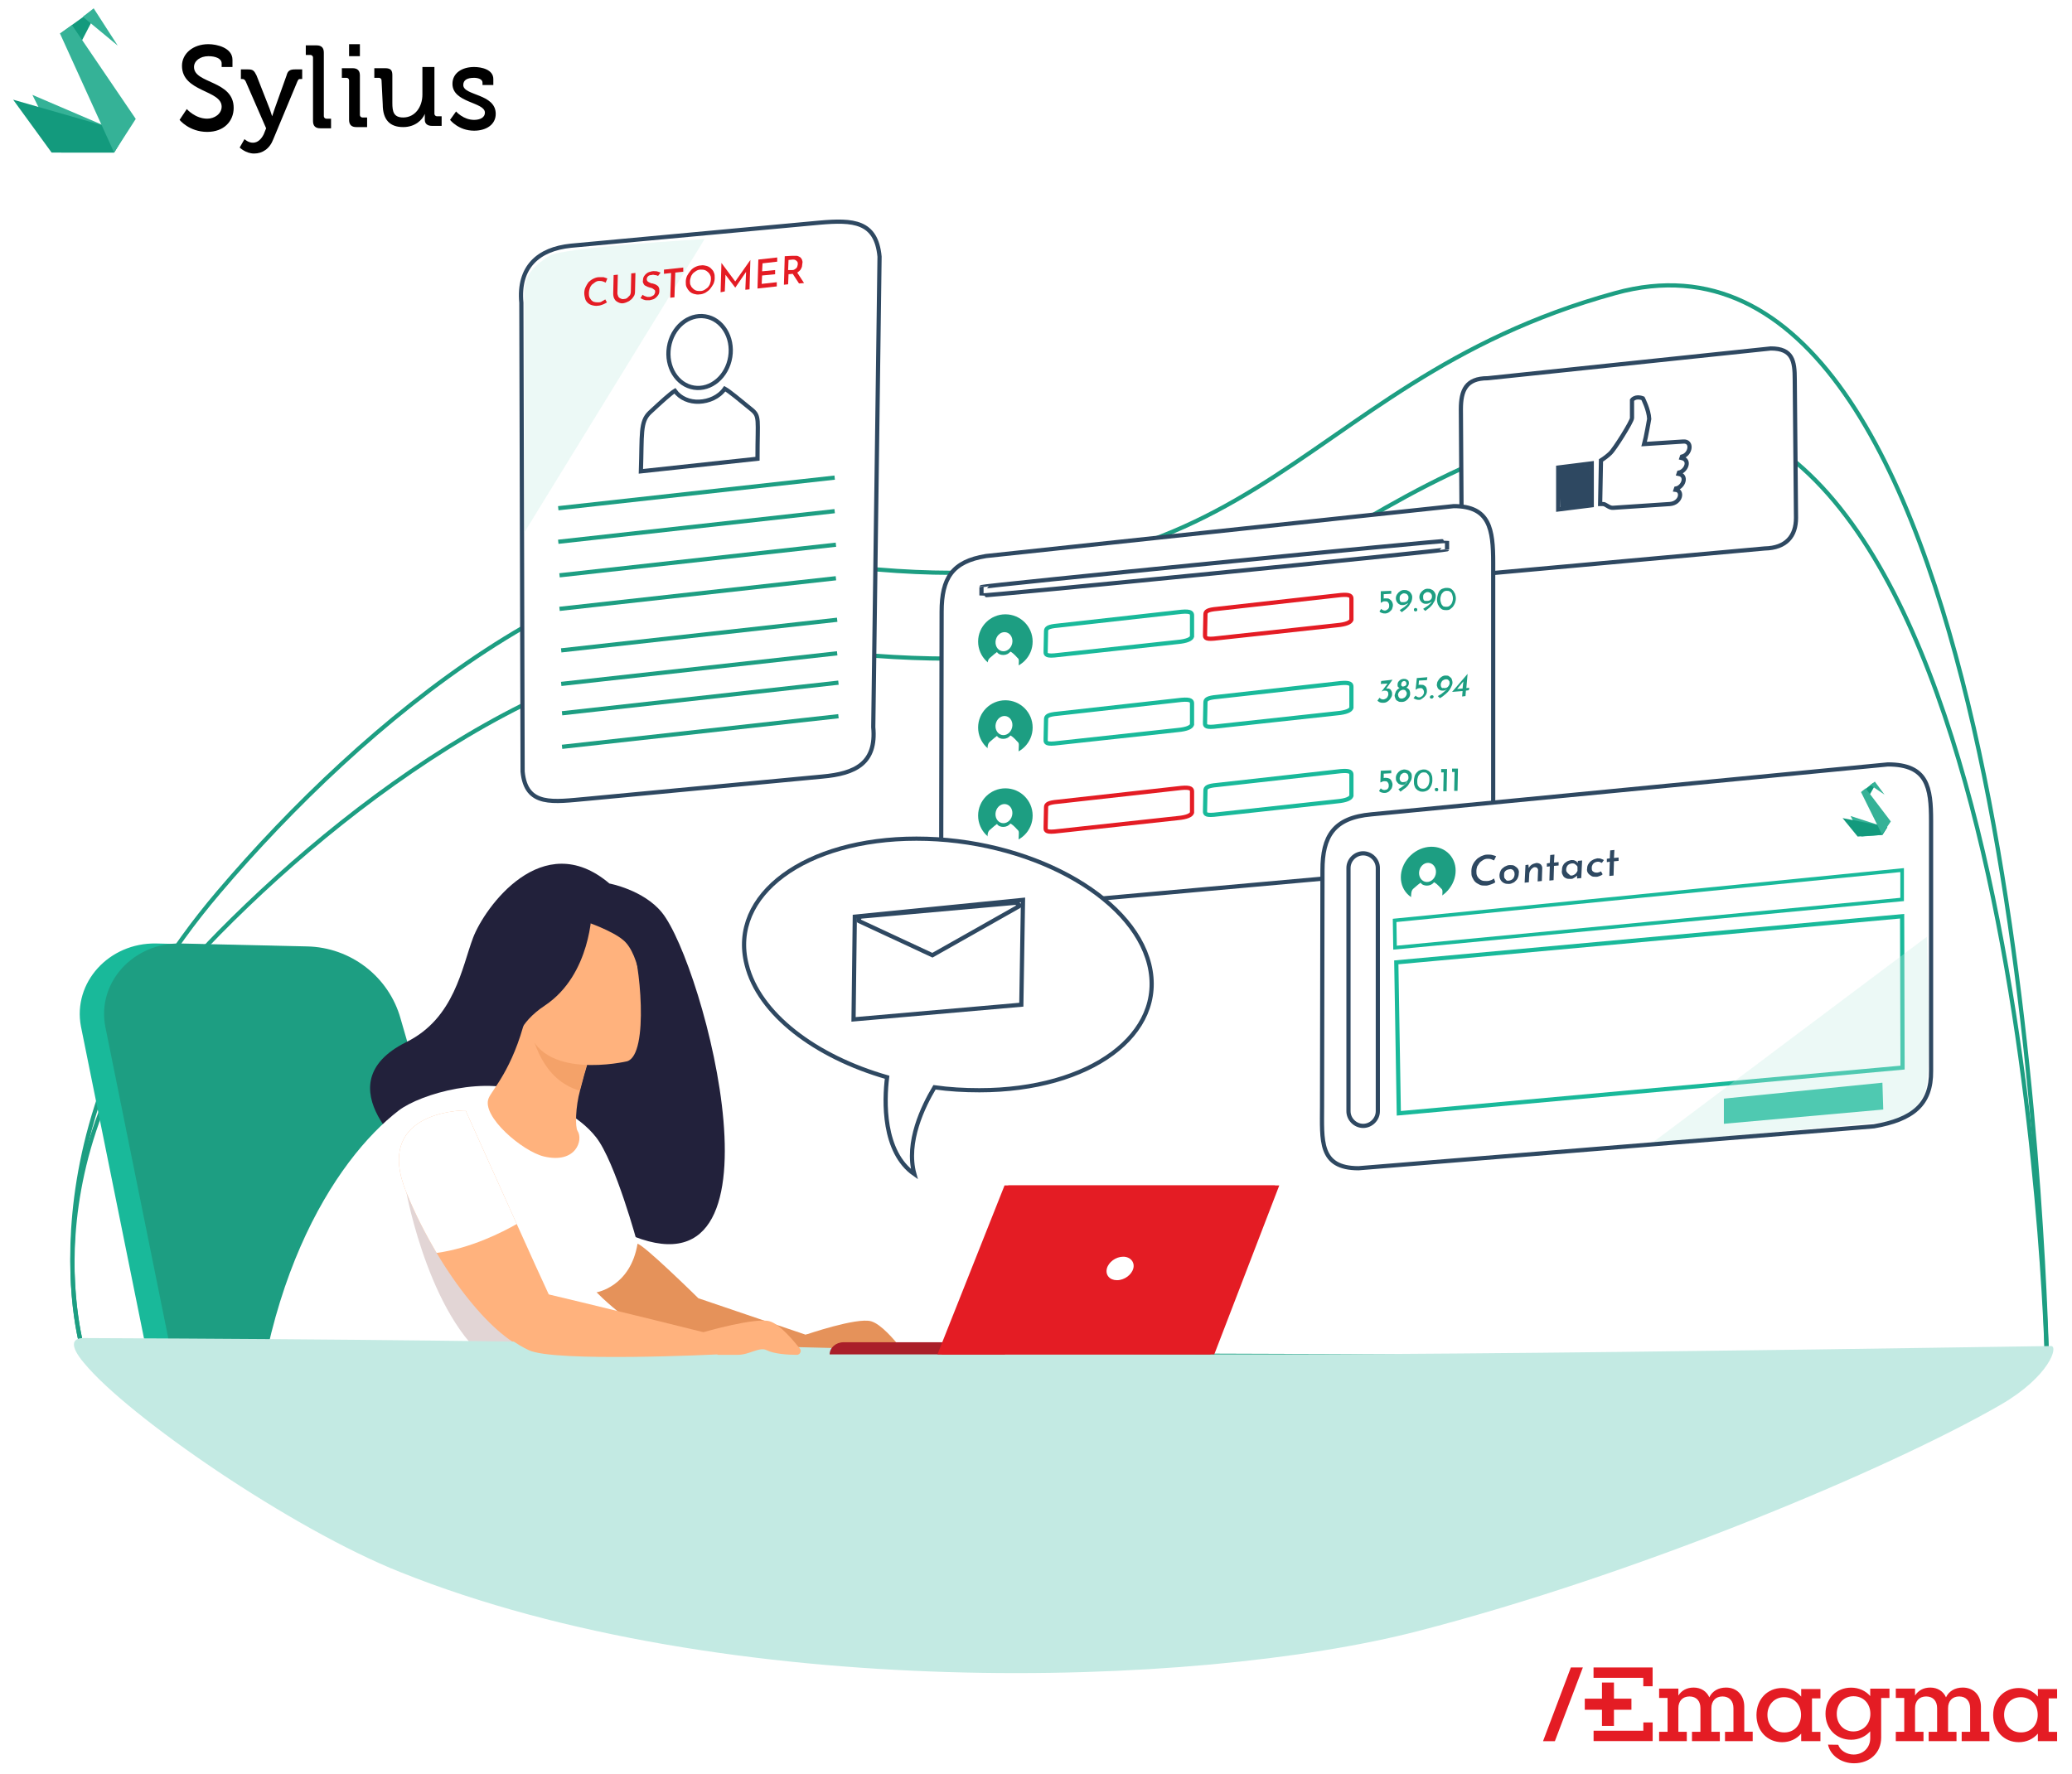<?xml version="1.0" encoding="utf-8"?>
<!-- Generator: Adobe Illustrator 25.4.1, SVG Export Plug-In . SVG Version: 6.00 Build 0)  -->
<svg version="1.1" id="Calque_1" xmlns="http://www.w3.org/2000/svg" xmlns:xlink="http://www.w3.org/1999/xlink" x="0px" y="0px"
	 viewBox="0 0 494 423" style="enable-background:new 0 0 494 423;" xml:space="preserve">
<style type="text/css">
	.st0{fill:#FFFFFF;}
	.st1{fill:none;stroke:#1D9E82;stroke-miterlimit:10;}
	.st2{fill:#FFFFFF;stroke:#2E4861;stroke-miterlimit:10;}
	.st3{fill:#E5925A;}
	.st4{fill:#19B99A;}
	.st5{fill:#1D9E82;}
	.st6{fill:#22213B;}
	.st7{fill:#E2D5D5;}
	.st8{fill:#FFB27D;}
	.st9{fill:#F4A269;}
	.st10{fill-rule:evenodd;clip-rule:evenodd;fill:none;stroke:#22213B;stroke-width:1.246;stroke-miterlimit:10;}
	.st11{fill-rule:evenodd;clip-rule:evenodd;fill:#35B297;}
	.st12{fill-rule:evenodd;clip-rule:evenodd;fill:#139A7D;}
	.st13{fill-rule:evenodd;clip-rule:evenodd;}
	.st14{fill:#E41C24;}
	.st15{fill:#C3EAE3;}
	.st16{fill:none;stroke:#19B99A;stroke-miterlimit:10;}
	.st17{fill:none;stroke:#2E4861;stroke-miterlimit:10;}
	.st18{fill:none;stroke:#E41C24;stroke-miterlimit:10;}
	.st19{fill:none;stroke:#19B99A;stroke-width:0.858;stroke-miterlimit:10;}
	.st20{fill:#AA1F29;}
	.st21{opacity:0.32;fill:#C3EAE3;}
	.st22{fill:#2E4861;}
</style>
<rect x="-2" y="-2" class="st0" width="496" height="427"/>
<path class="st1" d="M19.9,322.4c0,0-16.3-50.6,32.3-99.9c34.4-34.9,89.4-74.6,136.6-68.2c111.7,15.1,115.3-35.7,194.8-54.6
	C482.1,76.2,488,324,488,324L19.9,322.4z"/>
<path class="st1" d="M20,323c0,0-16.7-52.8,32.1-110.2c34.5-40.6,89.8-86.8,137.3-79.4c112.2,17.5,115.8-41.5,195.7-63.5
	C476.7,44.6,487,286.7,488,323c0,0-1,3-10,3L20,323z"/>
<path class="st2" d="M420.7,130.8l-67.4,6.1c-5.2,0-4.8-3.7-4.8-8.1l-0.2-31.2c0-4.5,1.2-7.4,6.4-7.4l67.5-7.1c5.2,0,5.7,3,5.7,7.4
	l0.3,33C428.2,127.8,425.9,130.7,420.7,130.8z"/>
<path class="st2" d="M343.6,207l-111.3,10c-8.6,0-7.9-6.7-7.9-14.8l0.1-56.3c0-8,2.5-12,10.6-13.3l111.5-11.9
	c8.6,0,9.4,5.5,9.4,13.5v59.6C356,201.9,352.2,207,343.6,207z"/>
<path class="st0" d="M446.8,268.6l-122.9,10c-9.5,0-8.7-6.7-8.7-14.8l0.1-56.3c0-8,2.6-12.5,11.7-13.3l123.1-11.9
	c9.5,0,10.3,5.5,10.3,13.5v59.6C460.5,263.4,456,267,446.8,268.6z"/>
<path class="st3" d="M192.1,318.3c0,0,12.2-4.2,15.6-3.2c2.4,0.7,5.5,4.4,7.2,6.5c0.5,0.6,0,1.5-0.7,1.5c-2.1,0-5.4-0.2-7.2-1.1
	c-1.7-0.9-4.1,1.1-6.9,1.1c-2.1,0-4.8,0-4.8,0L192.1,318.3z"/>
<path class="st4" d="M34.9,322l-15.6-77.2c-2-10.5,6.7-20,17.9-19.8l30.2,0.7c10.4,0.2,19.5,7.2,22.3,17.2l22.9,79.1H34.9z"/>
<path class="st5" d="M40.7,322l-15.6-77.2c-2-10.5,6.7-20,17.9-19.8l30.2,0.7c10.4,0.2,19.5,7.2,22.3,17.2l22.9,79.1H40.7z"/>
<path class="st6" d="M157.8,217.6c-4.4-5.4-12.5-6.9-12.5-6.9c-16-13.6-29.8,5.8-32.5,12.9c-2.7,7.1-4.4,19.2-15.9,24.9
	c-20.5,10.2,1.8,27.6,1.8,27.6c9.3-20.8,52.6,16.3,50.6,18C189.8,312.3,167.8,229.9,157.8,217.6z"/>
<path class="st3" d="M121.3,280.1c0,0,7.5,13.8,18.1,25.2c5.6,6,12,11.4,18.6,13.8c3.2,1.1,6.5,1.6,9.7,1c2.1-0.4,26.8,13.7,28.7,4
	c1.4-7.2-4.3-5.8-4.3-5.8l-25.6-8.7c0,0-13.4-13.2-14.6-13l-9.9-25.4L121.3,280.1z"/>
<path class="st0" d="M95.1,264.8c5.3-4,21.1-8.5,31-3.9c4.7,2.1,11.8,4.9,16,10.3c4.6,5.8,9.9,25.4,9.9,25.4
	c-1.7,10.3-9.8,11.6-9.8,11.6l0,0c4.7,18.2-17.5,13.4-16.1,23.5c2.5,17.6-13.7,26.8-22.5,30.9c-11.5,5.4-44,12.1-44,0
	C59.4,307.4,80,276.4,95.1,264.8z"/>
<path class="st7" d="M96.9,284.4c0,0,5.9,32.1,21.7,41.5h14.9l-15.7-20L96.9,284.4z"/>
<path class="st8" d="M137.7,269.7c1.4,2.1-0.3,7.9-8,6.1c-5.1-1.2-15-9.6-13.2-13.9c0.8-2,5.7-6.8,8.8-19.2l0.9,0.4l14.9,7.2
	c0,0-1.6,4.9-2.8,9.7C137.2,264,137.1,268.8,137.7,269.7z"/>
<path class="st9" d="M141,250.4c0,0-1.6,4.9-2.8,9.7c-8.7-2.5-11.3-11.9-12.1-16.9L141,250.4z"/>
<path class="st8" d="M149.5,253.1c0,0-20.9,4.9-23.7-8.3c-2.8-13.3-7.4-21.6,5.8-25.3c13.2-3.7,16.9,0.8,18.9,5
	C152.5,228.7,154.9,251.5,149.5,253.1z"/>
<path class="st6" d="M141.1,217.1c0,0-0.1,15.3-11.2,22.7c-6.5,4.3-6.8,8.8-6.8,8.8s-3.8-13.1-4.4-22.9
	C118.6,225.6,135.2,210.6,141.1,217.1z"/>
<path class="st6" d="M139.7,219.8c0,0,6.2,2.1,8.9,4.4c4.1,3.4,5.1,14.6,4.6,17.3c0,0,1.1-19.4-5-24.3
	C141.8,212,139.7,219.8,139.7,219.8z"/>
<path class="st8" d="M96.9,284.4c2.1,5.2,4.6,10,7.2,14.4c10,16.8,22.2,26.9,26.6,22.2c1.2-1.3,4.3-3.2,1.1-10.2
	c-2.5-5.4-5.6-12.2-8.6-18.9c-6.2-13.8-12.2-27.1-12.2-27.1C109.1,264.8,89.1,265.5,96.9,284.4z"/>
<path class="st0" d="M96.9,284.4c2.1,5.2,4.6,10,7.2,14.4c8.1-1.1,15.6-4.9,19.1-6.9c-6.2-13.8-12.2-27.1-12.2-27.1
	C109.1,264.8,89.1,265.5,96.9,284.4z"/>
<path class="st10" d="M367.5,137"/>
<g id="g4630" transform="matrix(2.866,0,0,2.866,-699.611,-110.644)">
	<path id="Fill-11" class="st11" d="M254.5,49.8l-7.7-3.3l2.4,4.8l4.4,0L254.5,49.8z"/>
	<polygon id="Fill-12" class="st12" points="245.2,46.9 248.4,51.3 253.6,51.3 254.6,49.6 	"/>
	<polygon id="Fill-13" class="st12" points="250.6,42.6 252,39.9 251.6,39.6 249.1,41.4 	"/>
	<path id="Fill-14" class="st11" d="M249.1,41.4l1-0.7l5.3,7.8l-1.8,2.8L249.1,41.4z"/>
	<polygon id="Fill-15" class="st11" points="251.9,39.3 251,40 253.9,42.4 	"/>
	<g id="logo_sylius-7" transform="translate(374.046,59.581)">
		<g id="Page-1-5">
			<path id="Fill-1-3" class="st13" d="M-114.4-11.9c0,0,0.7,0.8,1.7,0.8c0.6,0,1.2-0.4,1.2-1c0-1.4-3.3-1.2-3.3-3.4
				c0-1,0.9-1.8,2.2-1.8c0.7,0,2,0.3,2,1.3v0.6h-0.9v-0.3c0-0.4-0.5-0.6-1.1-0.6c-0.7,0-1.2,0.4-1.2,0.9c0,1.4,3.3,1.1,3.3,3.4
				c0,1.1-0.8,2-2.2,2c-1.5,0-2.3-1-2.3-1L-114.4-11.9z"/>
			<path id="Fill-3-5" class="st13" d="M-108.9-9.1c0.4,0,0.7-0.3,0.9-0.7l0.2-0.5l-1.7-3.9c-0.1-0.2-0.2-0.2-0.3-0.2h-0.1v-0.8h0.6
				c0.4,0,0.5,0.1,0.7,0.5l1.1,2.8c0.1,0.3,0.2,0.6,0.2,0.6h0c0,0,0.1-0.3,0.2-0.6l1-2.8c0.1-0.4,0.3-0.5,0.7-0.5h0.6v0.8h-0.1
				c-0.2,0-0.2,0-0.3,0.2l-2,4.8c-0.3,0.8-0.9,1.2-1.6,1.2c-0.7,0-1.2-0.5-1.2-0.5l0.4-0.7C-109.6-9.4-109.3-9.1-108.9-9.1"/>
			<path id="Fill-9-1" class="st13" d="M-98.2-14.3c0-0.1-0.1-0.2-0.2-0.2h-0.4v-0.8h0.9c0.5,0,0.6,0.2,0.6,0.6v2.3
				c0,0.7,0.1,1.2,0.9,1.2c1,0,1.6-0.9,1.6-1.9v-2.3h1v3.9c0,0.1,0.1,0.2,0.2,0.2h0.4v0.8H-94c-0.4,0-0.6-0.2-0.6-0.5v-0.2
				c0-0.2,0-0.3,0-0.3h0c-0.2,0.5-0.8,1.1-1.8,1.1c-1.1,0-1.7-0.6-1.7-1.9L-98.2-14.3z"/>
			<path id="Fill-5-6" class="st13" d="M-103.9-16.2c0-0.1-0.1-0.2-0.2-0.2h-0.4v-0.8h0.9c0.4,0,0.6,0.2,0.6,0.6v5.3
				c0,0.1,0.1,0.2,0.2,0.2h0.4v0.8h-0.9c-0.4,0-0.6-0.2-0.6-0.6V-16.2z"/>
			<path id="Fill-7-9" class="st13" d="M-100.9-16.3h0.9v-1h-0.9V-16.3z M-100.9-14.3c0-0.1-0.1-0.2-0.2-0.2h-0.4v-0.8h0.9
				c0.4,0,0.6,0.2,0.6,0.6v3.3c0,0.1,0.1,0.2,0.2,0.2h0.4v0.8h-0.9c-0.4,0-0.6-0.2-0.6-0.6V-14.3z"/>
			<path id="Fill-10-2" class="st13" d="M-92-11.7c0,0,0.6,0.7,1.5,0.7c0.5,0,0.9-0.2,0.9-0.6c0-0.9-2.7-0.8-2.7-2.4
				c0-0.9,0.8-1.4,1.8-1.4c0.6,0,1.6,0.2,1.6,1v0.5h-0.9v-0.2c0-0.3-0.4-0.4-0.7-0.4c-0.6,0-0.9,0.2-0.9,0.6c0,0.9,2.7,0.7,2.7,2.4
				c0,0.9-0.8,1.4-1.8,1.4c-1.3,0-2-0.9-2-0.9L-92-11.7z"/>
		</g>
	</g>
</g>
<g id="layer1" transform="translate(453.107,88.343)">
	<g id="g326" transform="matrix(0.353,0,0,-0.353,-443.234,-88.343)">
		<path id="path328" class="st14" d="M1041.1-1126.5l-18.9-49.8h-8l18.8,49.8H1041.1z"/>
	</g>
	<g id="g330" transform="matrix(0.353,0,0,-0.353,-431.197,-77.83)">
		<path id="path332" class="st14" d="M1039.8-1125.3H1028v-10.9h-8.1v10.9h-11.6v7.5h11.6v10.9h8.1v-10.9h11.8V-1125.3z"/>
	</g>
	<g id="g334" transform="matrix(0.353,0,0,-0.353,-401.085,-72.359)">
		<path id="path336" class="st14" d="M1036.4-1124.7v-6.3h-18.7v6.3h5.7v16c0,4.8-2.8,7.9-7.4,7.9c-4.6,0-7.5-3.1-7.5-7.9v-16h5.7
			v-6.3h-18.8v6.3h5.7v16c0,4.8-2.7,7.9-7.4,7.9c-4.6,0-7.5-3.1-7.5-7.9v-16h5.7v-6.3h-18.7v6.3h5.7v22.9h-5.7v6.3h13v-4.7
			c2.2,3.5,5.8,5.4,10.3,5.4c4.9,0,8.8-2.5,10.6-6.6c2,4.2,6.1,6.6,11.3,6.6c7.3,0,12.3-5.1,12.3-12.9v-16.9H1036.4z"/>
	</g>
	<g id="g338" transform="matrix(0.353,0,0,-0.353,-389.064,-76.559)">
		<path id="path340" class="st14" d="M1035-1125.1c0,6.9-4.7,11.9-11.4,11.9c-6.5,0-11.3-5-11.3-11.9c0-7,4.7-11.9,11.3-11.9
			C1030.3-1137.1,1035-1132.1,1035-1125.1 M1042.4-1113.7v-22.9h5.7v-6.3h-13v5.1c-3.1-3.6-7.6-5.8-12.9-5.8
			c-10,0-17.3,7.7-17.3,18.3c0,10.6,7.3,18.3,17.3,18.3c5.3,0,9.8-2.2,12.9-5.8v5.1h13v-6.3H1042.4z"/>
	</g>
	<g id="g342" transform="matrix(0.353,0,0,-0.353,-371.864,-76.824)">
		<path id="path344" class="st14" d="M1033.1-1125.2c0,7-4.7,11.9-11.4,11.9c-6.5,0-11.3-5-11.3-11.9c0-6.9,4.7-11.9,11.3-11.9
			C1028.3-1137,1033.1-1132.1,1033.1-1125.2 M1046.1-1114.5h-5.7v-26.8c0-10.1-7.6-17.3-18.3-17.3c-8.7,0-16.1,5.3-17.6,12.6
			l6.9-0.1c1.2-3.8,5.7-6.6,10.4-6.6c6.5,0,11.2,4.7,11.2,11v4.7c-3.1-3.5-7.6-5.7-12.9-5.7c-10,0-17.3,7.4-17.3,17.6
			c0,10.1,7.3,17.6,17.3,17.6c5.3,0,9.9-2.2,12.9-5.7v5h13V-1114.5z"/>
	</g>
	<g id="g346" transform="matrix(0.353,0,0,-0.353,-342.326,-72.359)">
		<path id="path348" class="st14" d="M1029.8-1124.7v-6.3h-18.7v6.3h5.7v16c0,4.8-2.8,7.9-7.4,7.9c-4.6,0-7.5-3.1-7.5-7.9v-16h5.7
			v-6.3h-18.8v6.3h5.7v16c0,4.8-2.7,7.9-7.4,7.9c-4.6,0-7.5-3.1-7.5-7.9v-16h5.7v-6.3h-18.7v6.3h5.7v22.9h-5.7v6.3h13v-4.7
			c2.2,3.5,5.8,5.4,10.3,5.4c4.9,0,8.8-2.5,10.6-6.6c2,4.2,6.1,6.6,11.3,6.6c7.3,0,12.3-5.1,12.3-12.9v-16.9H1029.8z"/>
	</g>
	<g id="g350" transform="matrix(0.353,0,0,-0.353,-330.305,-76.559)">
		<path id="path352" class="st14" d="M1028.4-1125.1c0,6.9-4.7,11.9-11.4,11.9c-6.5,0-11.3-5-11.3-11.9c0-7,4.7-11.9,11.3-11.9
			C1023.7-1137.1,1028.4-1132.1,1028.4-1125.1 M1035.8-1113.7v-22.9h5.7v-6.3h-13v5.1c-3.1-3.6-7.6-5.8-12.9-5.8
			c-10,0-17.3,7.7-17.3,18.3c0,10.6,7.3,18.3,17.3,18.3c5.3,0,9.8-2.2,12.9-5.8v5.1h13v-6.3H1035.8z"/>
	</g>
	<g id="g354" transform="matrix(0.353,0,0,-0.353,-428.218,-72.623)">
		<path id="path356" class="st14" d="M1039.4-1124.7h-20.1h-7.8h-5.7v-7h39.9v12.6h-6.3V-1124.7z"/>
	</g>
	<g id="g358" transform="matrix(0.353,0,0,-0.353,-440.583,-88.343)">
		<path id="path360" class="st14" d="M1040.8-1126.5v-7h5.7h7.8h20.1v-5.7h6.3v12.7H1040.8z"/>
	</g>
</g>
<path class="st15" d="M95.4,374.9C173,406,284.9,402.7,338,389c52.3-13.5,112.1-38.5,139-54c11.7-6.8,13.8-14,12-14
	c-324,5-203.2-0.8-469.1-1.9c-2.9,0-3.2,2,0.1,5.9C30.5,337.8,69.5,364.6,95.4,374.9z"/>
<path class="st8" d="M117.8,305.9c0.7-0.4,38.3,8.9,49.9,11.8c2.1,0.5,3.4,0.8,3.4,0.8v4.5c0,0-38.9,1.9-45-1
	c-6.1-2.8-11.9-9.4-11.9-9.4L117.8,305.9z"/>
<path class="st8" d="M167.7,317.7c0,0,12.4-3.6,15.8-2.6c2.4,0.7,5.5,4.4,7.2,6.5c0.5,0.6,0,1.5-0.7,1.5c-2.1,0-5.4-0.2-7.2-1.1
	c-1.7-0.9-4.1,1.1-6.9,1.1c-2.1,0-4.8,0-4.8,0L167.7,317.7z"/>
<path class="st16" d="M280.8,153.1l-29.4,3.2c-2.3,0.2-2.1-0.4-2.1-1.1l0.1-4.7c0-0.7,0.5-1.1,2.8-1.3l29.5-3.3
	c2.3-0.2,2.5,0.3,2.5,0.9l0,5C284,152.4,283,152.9,280.8,153.1z"/>
<path class="st17" d="M234,142v-2c0-0.3,111-11.3,111-11v2C345,131.3,234,142.3,234,142z"/>
<path class="st18" d="M318.8,149.1l-29.4,3.2c-2.3,0.2-2.1-0.4-2.1-1.1l0.1-4.7c0-0.7,0.5-1.1,2.8-1.3l29.5-3.3
	c2.3-0.2,2.5,0.3,2.5,0.9l0,5C322,148.4,321,148.9,318.8,149.1z"/>
<path class="st16" d="M280.8,174.1l-29.4,3.2c-2.3,0.2-2.1-0.4-2.1-1.1l0.1-4.7c0-0.7,0.5-1.1,2.8-1.3l29.5-3.3
	c2.3-0.2,2.5,0.3,2.5,0.9l0,5C284,173.4,283,173.9,280.8,174.1z"/>
<path class="st16" d="M318.8,170.1l-29.4,3.2c-2.3,0.2-2.1-0.4-2.1-1.1l0.1-4.7c0-0.7,0.5-1.1,2.8-1.3l29.5-3.3
	c2.3-0.2,2.5,0.3,2.5,0.9l0,5C322,169.4,321,169.9,318.8,170.1z"/>
<path class="st18" d="M280.8,195.1l-29.4,3.2c-2.3,0.2-2.1-0.4-2.1-1.1l0.1-4.7c0-0.7,0.5-1.1,2.8-1.3l29.5-3.3
	c2.3-0.2,2.5,0.3,2.5,0.9l0,5C284,194.4,283,194.9,280.8,195.1z"/>
<path class="st16" d="M318.8,191.1l-29.4,3.2c-2.3,0.2-2.1-0.4-2.1-1.1l0.1-4.7c0-0.7,0.5-1.1,2.8-1.3l29.5-3.3
	c2.3-0.2,2.5,0.3,2.5,0.9l0,5C322,190.4,321,190.9,318.8,191.1z"/>
<path class="st2" d="M124.3,72.2l0.3,111.8c0.8,8.5,7.4,7.2,15.4,6.5l56-5.3c8-0.7,13-3.2,12.2-11.8l1.5-112.2
	c-0.8-8.5-6.3-8.8-14.3-8.1l-59.3,5.5C128.3,59.4,123.5,63.7,124.3,72.2z"/>
<g>
	<path id="Fill-11_00000182505738990743623290000016124328821006384018_" class="st11" d="M449.9,197.4l-8.7-2.8l2.6,4.9l5-0.4
		L449.9,197.4z"/>
	<polygon id="Fill-12_00000112619495422486270520000011745604717786450606_" class="st12" points="439.3,195.1 442.9,199.5 
		448.8,199.1 450,197.2 	"/>
	<polygon id="Fill-13_00000052822790778462052190000002545300006542041237_" class="st12" points="445.5,190 447.2,187 446.6,186.7 
		443.8,188.9 	"/>
	<path id="Fill-14_00000047756009351138488150000006432056576543141027_" class="st11" d="M443.7,188.9l1.1-0.9l6,7.9l-2.1,3.1
		L443.7,188.9z"/>
	<polygon id="Fill-15_00000049220782562408914250000014359655740181545885_" class="st11" points="447,186.4 445.9,187.2 
		449.3,189.5 	"/>
</g>
<g>
	
		<ellipse transform="matrix(0.156 -0.988 0.988 0.156 57.897 235.561)" class="st17" cx="166.7" cy="83.9" rx="8.6" ry="7.4"/>
	<path class="st17" d="M172.8,92.7c-1.4,2-3.8,3-6.1,3.1c-2.3,0.1-4.5-0.8-5.8-2.6c-1,0.6-3.1,2.5-6,5.2c-2.3,2.2-1.8,5.2-2.1,14
		l27.8-3c0-9.6,0.6-10.1-1.5-11.8C176.4,95.4,173.9,93.3,172.8,92.7z"/>
</g>
<line class="st1" x1="134" y1="178.1" x2="199.9" y2="170.8"/>
<line class="st1" x1="133.8" y1="163.1" x2="199.6" y2="155.8"/>
<line class="st1" x1="133.4" y1="145.2" x2="199.3" y2="137.9"/>
<line class="st1" x1="133.1" y1="129.2" x2="199" y2="121.9"/>
<line class="st1" x1="134" y1="170.1" x2="199.9" y2="162.8"/>
<line class="st1" x1="133.8" y1="155.1" x2="199.6" y2="147.8"/>
<line class="st1" x1="133.4" y1="137.2" x2="199.3" y2="129.9"/>
<line class="st1" x1="133.1" y1="121.2" x2="199" y2="113.9"/>
<path class="st1" d="M197.5,177"/>
<path class="st1" d="M197.5,109"/>
<circle class="st5" cx="239.7" cy="153" r="6.5"/>
<circle class="st5" cx="239.7" cy="173.5" r="6.5"/>
<circle class="st5" cx="239.7" cy="194.5" r="6.5"/>
<g>
	<ellipse transform="matrix(0.238 -0.971 0.971 0.238 33.825 349.079)" class="st0" cx="239.4" cy="153" rx="2.3" ry="2"/>
	<path class="st0" d="M240.9,155.4c-0.4,0.5-1,0.8-1.7,0.8c-0.6,0-1.2-0.2-1.5-0.7c-0.3,0.2-0.9,0.7-1.7,1.4
		c-0.7,0.6-0.5,1.4-0.7,3.7l7.5-0.6c0.1-2.6,0.3-2.7-0.3-3.2C241.9,156.1,241.2,155.5,240.9,155.4z"/>
</g>
<g>
	<ellipse transform="matrix(0.238 -0.971 0.971 0.238 14.4 364.317)" class="st0" cx="239.4" cy="173" rx="2.3" ry="2"/>
	<path class="st0" d="M240.9,175.4c-0.4,0.5-1,0.8-1.7,0.8c-0.6,0-1.2-0.2-1.5-0.7c-0.3,0.2-0.9,0.7-1.7,1.4
		c-0.7,0.6-0.5,1.4-0.7,3.7l7.5-0.6c0.1-2.6,0.3-2.7-0.3-3.2C241.9,176.1,241.2,175.5,240.9,175.4z"/>
</g>
<ellipse transform="matrix(0.728 -0.685 0.685 0.728 -50.335 290.009)" class="st5" cx="340.7" cy="208.5" rx="6.9" ry="6.1"/>
<g>
	<ellipse transform="matrix(0.238 -0.971 0.971 0.238 57.361 489.08)" class="st0" cx="340.4" cy="208" rx="2.3" ry="2"/>
	<path class="st0" d="M341.9,210.4c-0.4,0.5-1,0.8-1.7,0.8c-0.6,0-1.2-0.2-1.5-0.7c-0.3,0.2-0.9,0.7-1.7,1.4
		c-0.7,0.6-0.5,1.4-0.7,3.7l7.5-0.6c0.1-2.6,0.3-2.7-0.3-3.2C342.9,211.1,342.2,210.5,341.9,210.4z"/>
</g>
<g>
	<ellipse transform="matrix(0.238 -0.971 0.971 0.238 -5.996 380.318)" class="st0" cx="239.4" cy="194" rx="2.3" ry="2"/>
	<path class="st0" d="M240.9,196.4c-0.4,0.5-1,0.8-1.7,0.8c-0.6,0-1.2-0.2-1.5-0.7c-0.3,0.2-0.9,0.7-1.7,1.4
		c-0.7,0.6-0.5,1.4-0.7,3.7l7.5-0.6c0.1-2.6,0.3-2.7-0.3-3.2C241.9,197.1,241.2,196.5,240.9,196.4z"/>
</g>
<g>
	<path class="st5" d="M330.3,146.3c-0.3,0-0.5,0-0.8-0.1s-0.5-0.2-0.6-0.4l0.4-0.6c0.1,0.1,0.2,0.2,0.4,0.3c0.2,0.1,0.4,0.1,0.5,0.1
		c0.2,0,0.4-0.1,0.5-0.2c0.2-0.1,0.3-0.2,0.4-0.4c0.1-0.2,0.1-0.3,0.1-0.5c0-0.2,0-0.4-0.1-0.6c-0.1-0.2-0.2-0.3-0.3-0.4
		c-0.2-0.1-0.3-0.1-0.6-0.1c-0.2,0-0.4,0-0.5,0.1c-0.2,0.1-0.3,0.1-0.5,0.3l0,0l0-2.8l2.5-0.1l0,0.7l-1.8,0.1l0,1.3l-0.1-0.2
		c0.1,0,0.2-0.1,0.3-0.1s0.2,0,0.3,0c0.4,0,0.7,0,0.9,0.2c0.2,0.1,0.4,0.3,0.6,0.6c0.1,0.3,0.2,0.5,0.2,0.8c0,0.3-0.1,0.6-0.2,0.9
		c-0.1,0.3-0.4,0.5-0.6,0.7S330.6,146.3,330.3,146.3z"/>
	<path class="st5" d="M334.4,144.3c-0.3,0-0.5,0-0.8-0.2c-0.2-0.1-0.4-0.3-0.6-0.6c-0.1-0.2-0.2-0.5-0.2-0.8c0-0.4,0.1-0.7,0.3-1
		c0.2-0.3,0.4-0.5,0.7-0.7c0.3-0.2,0.6-0.3,0.9-0.3c0.4,0,0.7,0,1,0.2c0.3,0.1,0.5,0.3,0.7,0.6c0.2,0.3,0.3,0.6,0.3,0.9
		c0,0.4-0.1,0.8-0.2,1.1c-0.2,0.3-0.4,0.7-0.6,1c-0.3,0.3-0.5,0.6-0.8,0.8c-0.3,0.2-0.6,0.5-0.9,0.7l-0.5-0.5
		c0.4-0.3,0.8-0.5,1.2-0.8c0.3-0.3,0.6-0.5,0.8-0.8c0.2-0.3,0.3-0.5,0.3-0.7l0.2,0c-0.2,0.3-0.4,0.6-0.6,0.7
		C335.1,144.2,334.8,144.3,334.4,144.3z M334.7,143.6c0.3,0,0.6-0.1,0.8-0.3c0.2-0.2,0.3-0.4,0.3-0.7v-0.2c0-0.2-0.1-0.4-0.2-0.5
		c-0.1-0.1-0.2-0.3-0.4-0.3c-0.2-0.1-0.3-0.1-0.5-0.1c-0.2,0-0.4,0.1-0.5,0.2c-0.2,0.1-0.3,0.2-0.4,0.4c-0.1,0.2-0.1,0.4-0.1,0.6
		c0,0.2,0,0.4,0.1,0.6c0.1,0.2,0.2,0.3,0.4,0.3C334.3,143.6,334.5,143.6,334.7,143.6z"/>
	<path class="st5" d="M337.2,145.1c0.1-0.1,0.2-0.1,0.3-0.1c0.1,0,0.2,0,0.3,0.1c0.1,0.1,0.1,0.2,0.1,0.3c0,0.1,0,0.2-0.1,0.3
		c-0.1,0.1-0.2,0.1-0.3,0.1c-0.1,0-0.2,0-0.3-0.1c-0.1-0.1-0.1-0.2-0.1-0.3C337.1,145.3,337.1,145.2,337.2,145.1z"/>
	<path class="st5" d="M340,144c-0.3,0-0.5,0-0.8-0.2c-0.2-0.1-0.4-0.3-0.6-0.6c-0.1-0.2-0.2-0.5-0.2-0.8c0-0.4,0.1-0.7,0.3-1
		c0.2-0.3,0.4-0.5,0.7-0.7c0.3-0.2,0.6-0.3,0.9-0.3c0.4,0,0.7,0,1,0.2c0.3,0.1,0.5,0.3,0.7,0.6c0.2,0.3,0.3,0.6,0.3,0.9
		c0,0.4-0.1,0.8-0.2,1.1c-0.2,0.3-0.4,0.7-0.6,1c-0.3,0.3-0.5,0.6-0.8,0.8c-0.3,0.2-0.6,0.5-0.9,0.7l-0.5-0.5
		c0.4-0.3,0.8-0.5,1.2-0.8c0.3-0.3,0.6-0.5,0.8-0.8c0.2-0.3,0.3-0.5,0.3-0.7l0.2,0c-0.2,0.3-0.4,0.6-0.6,0.7
		C340.7,143.9,340.4,144,340,144z M340.3,143.3c0.3,0,0.6-0.1,0.8-0.3c0.2-0.2,0.3-0.4,0.3-0.7l0-0.2c0-0.2-0.1-0.4-0.2-0.5
		c-0.1-0.1-0.2-0.3-0.4-0.3c-0.2-0.1-0.3-0.1-0.5-0.1c-0.2,0-0.4,0.1-0.5,0.2c-0.2,0.1-0.3,0.2-0.4,0.4c-0.1,0.2-0.1,0.4-0.1,0.6
		c0,0.2,0,0.4,0.1,0.6c0.1,0.2,0.2,0.3,0.4,0.3C339.9,143.3,340.1,143.3,340.3,143.3z"/>
	<path class="st5" d="M344.9,145.5c-0.3,0-0.6,0-0.9-0.1c-0.3-0.1-0.5-0.3-0.7-0.5c-0.2-0.2-0.3-0.5-0.5-0.8
		c-0.1-0.3-0.2-0.7-0.2-1.1c0-0.4,0.1-0.8,0.2-1.2c0.1-0.3,0.2-0.6,0.4-0.9c0.2-0.2,0.4-0.4,0.7-0.5c0.3-0.1,0.6-0.2,0.9-0.2
		c0.3,0,0.6,0,0.9,0.1c0.3,0.1,0.5,0.3,0.7,0.5c0.2,0.2,0.3,0.5,0.5,0.8c0.1,0.3,0.2,0.7,0.2,1.1c0,0.4-0.1,0.8-0.2,1.1
		c-0.1,0.3-0.3,0.6-0.5,0.9c-0.2,0.2-0.4,0.4-0.7,0.6C345.6,145.4,345.3,145.5,344.9,145.5z M344.9,144.7c0.3,0,0.6-0.1,0.8-0.3
		c0.2-0.2,0.4-0.4,0.5-0.7c0.1-0.3,0.2-0.6,0.2-1c0-0.4-0.1-0.7-0.2-1c-0.1-0.3-0.3-0.5-0.5-0.6c-0.2-0.2-0.5-0.2-0.8-0.2
		c-0.3,0-0.6,0.1-0.8,0.3c-0.2,0.2-0.4,0.4-0.5,0.7c-0.1,0.3-0.2,0.6-0.2,1c0,0.4,0.1,0.7,0.2,1c0.1,0.3,0.3,0.5,0.5,0.7
		C344.4,144.7,344.6,144.7,344.9,144.7z"/>
</g>
<g>
	<path class="st5" d="M332,162.1l-1.7,2.4l-0.4-0.2c0.1,0,0.2-0.1,0.2-0.1c0.1,0,0.2,0,0.3,0c0.2,0,0.4,0,0.6,0
		c0.2,0,0.3,0.1,0.5,0.2c0.1,0.1,0.2,0.3,0.3,0.5c0.1,0.2,0.1,0.4,0.1,0.7c0,0.4-0.2,0.7-0.4,1c-0.2,0.3-0.4,0.5-0.7,0.7
		c-0.3,0.2-0.6,0.3-1,0.3c-0.3,0-0.5,0-0.8-0.1c-0.2-0.1-0.4-0.2-0.6-0.4l0.5-0.7c0.1,0.1,0.2,0.2,0.4,0.3c0.2,0.1,0.4,0.1,0.5,0.1
		c0.2,0,0.4-0.1,0.6-0.2s0.3-0.2,0.4-0.4c0.1-0.2,0.2-0.4,0.2-0.6c0-0.3,0-0.5-0.2-0.7s-0.4-0.2-0.7-0.2c-0.2,0-0.3,0-0.4,0.1
		c-0.1,0-0.2,0.1-0.3,0.1l0,0l1.5-2l0.2,0.1l-1.9,0.1l0.1-0.7L332,162.1z"/>
	<path class="st5" d="M332.8,164.9c0.1-0.2,0.3-0.4,0.4-0.5c0.2-0.1,0.3-0.3,0.5-0.3c-0.2-0.1-0.3-0.2-0.4-0.3
		c-0.1-0.1-0.1-0.3-0.1-0.6c0-0.2,0.1-0.5,0.2-0.6c0.1-0.2,0.3-0.3,0.5-0.5c0.2-0.1,0.5-0.2,0.7-0.2c0.3,0,0.5,0,0.7,0.1
		c0.2,0.1,0.4,0.2,0.5,0.4c0.1,0.2,0.1,0.4,0.1,0.6c0,0.2-0.1,0.4-0.2,0.6c-0.1,0.2-0.3,0.3-0.4,0.4c0.2,0.1,0.3,0.1,0.5,0.3
		c0.1,0.1,0.3,0.3,0.3,0.5c0.1,0.2,0.1,0.4,0.1,0.7c0,0.3-0.1,0.6-0.3,0.9c-0.2,0.3-0.4,0.5-0.7,0.7c-0.3,0.2-0.6,0.3-1,0.3
		c-0.4,0-0.7,0-0.9-0.2c-0.3-0.1-0.5-0.3-0.6-0.6c-0.1-0.2-0.2-0.5-0.2-0.8C332.6,165.4,332.7,165.2,332.8,164.9z M333.4,166.1
		c0.1,0.2,0.2,0.3,0.3,0.4c0.2,0.1,0.3,0.1,0.5,0.1c0.2,0,0.4-0.1,0.6-0.2c0.2-0.1,0.3-0.3,0.4-0.4c0.1-0.2,0.2-0.4,0.2-0.5
		c0-0.2,0-0.4-0.1-0.5c-0.1-0.2-0.2-0.3-0.3-0.4c-0.2-0.1-0.3-0.1-0.5-0.1c-0.2,0-0.4,0.1-0.6,0.2c-0.2,0.1-0.3,0.3-0.4,0.4
		c-0.1,0.2-0.2,0.4-0.2,0.6C333.3,165.8,333.4,165.9,333.4,166.1z M334.2,163.6c0.1,0.1,0.3,0.2,0.4,0.1c0.2,0,0.3-0.1,0.5-0.2
		s0.2-0.3,0.2-0.4c0-0.2,0-0.3-0.1-0.5c-0.1-0.1-0.3-0.2-0.4-0.2c-0.2,0-0.3,0.1-0.5,0.2c-0.1,0.1-0.2,0.3-0.2,0.5
		C334,163.4,334.1,163.5,334.2,163.6z"/>
	<path class="st5" d="M338.4,166.9c-0.3,0-0.5,0-0.8-0.1s-0.4-0.2-0.6-0.3l0.5-0.6c0.1,0.1,0.2,0.2,0.4,0.3c0.2,0.1,0.3,0.1,0.5,0.1
		c0.2,0,0.4-0.1,0.5-0.2c0.2-0.1,0.3-0.2,0.4-0.4c0.1-0.2,0.2-0.3,0.2-0.5c0-0.2,0-0.4-0.1-0.6c-0.1-0.2-0.2-0.3-0.3-0.4
		c-0.1-0.1-0.3-0.1-0.6-0.1c-0.2,0-0.4,0.1-0.5,0.1c-0.2,0.1-0.3,0.2-0.5,0.3l0,0l0.3-2.8l2.5-0.2l-0.1,0.7l-1.9,0.1l-0.1,1.3
		l-0.1-0.2c0.1,0,0.2-0.1,0.3-0.1c0.1,0,0.2,0,0.3,0c0.4,0,0.7,0,0.9,0.2c0.2,0.1,0.4,0.3,0.5,0.6c0.1,0.3,0.1,0.5,0.1,0.8
		c0,0.3-0.1,0.6-0.3,0.9c-0.2,0.3-0.4,0.5-0.7,0.7S338.7,166.9,338.4,166.9z"/>
	<path class="st5" d="M341.1,165.9c0.1-0.1,0.2-0.1,0.3-0.1c0.1,0,0.2,0,0.3,0.1c0.1,0.1,0.1,0.2,0.1,0.3c0,0.1-0.1,0.2-0.2,0.3
		c-0.1,0.1-0.2,0.1-0.3,0.1c-0.1,0-0.2,0-0.3-0.1c-0.1-0.1-0.1-0.2-0.1-0.3C340.9,166.1,341,166,341.1,165.9z"/>
	<path class="st5" d="M344,164.7c-0.3,0-0.5,0-0.8-0.2c-0.2-0.1-0.4-0.3-0.5-0.6s-0.2-0.5-0.1-0.8c0-0.4,0.2-0.7,0.4-1
		c0.2-0.3,0.4-0.5,0.7-0.7c0.3-0.2,0.6-0.3,0.9-0.3c0.4,0,0.7,0,0.9,0.2s0.5,0.3,0.6,0.6c0.1,0.3,0.2,0.6,0.2,0.9
		c0,0.4-0.2,0.8-0.4,1.2s-0.4,0.7-0.7,1c-0.3,0.3-0.6,0.6-0.9,0.8c-0.3,0.3-0.7,0.5-1,0.7l-0.5-0.5c0.5-0.3,0.9-0.5,1.2-0.8
		c0.4-0.3,0.6-0.5,0.9-0.8c0.2-0.3,0.3-0.5,0.4-0.7l0.2,0c-0.2,0.3-0.4,0.6-0.7,0.7C344.7,164.6,344.4,164.7,344,164.7z
		 M344.4,164.1c0.3,0,0.6-0.1,0.8-0.3c0.2-0.2,0.3-0.4,0.4-0.7l0-0.2c0-0.2,0-0.4-0.1-0.5c-0.1-0.1-0.2-0.3-0.3-0.3
		c-0.1-0.1-0.3-0.1-0.5-0.1c-0.2,0-0.4,0.1-0.6,0.2c-0.2,0.1-0.3,0.2-0.4,0.4c-0.1,0.2-0.2,0.4-0.2,0.6c0,0.2,0,0.4,0.1,0.6
		c0.1,0.2,0.2,0.3,0.4,0.3C344,164,344.2,164.1,344.4,164.1z"/>
	<path class="st5" d="M346.2,165L346.2,165l3.7-4.3l0,0l-0.3,3.4l0.7-0.1l-0.1,0.6l-0.7,0.1l-0.1,1.3l-0.8,0.1l0.1-1.3L346.2,165z
		 M348.9,162.5l-1.5,1.8l-0.1,0l1.4-0.1l0.2-1.8L348.9,162.5z"/>
</g>
<g>
	<path class="st5" d="M330.2,189.1c-0.3,0-0.5,0-0.8-0.1c-0.3-0.1-0.5-0.2-0.6-0.4l0.4-0.6c0.1,0.1,0.2,0.2,0.4,0.3
		c0.2,0.1,0.4,0.1,0.5,0.1c0.2,0,0.4-0.1,0.5-0.1c0.2-0.1,0.3-0.2,0.4-0.4s0.1-0.3,0.1-0.5c0-0.2,0-0.4-0.1-0.6
		c-0.1-0.2-0.2-0.3-0.3-0.4c-0.2-0.1-0.3-0.1-0.6-0.1c-0.2,0-0.4,0-0.5,0.1c-0.2,0.1-0.3,0.1-0.5,0.2l0,0l0.1-2.8l2.5-0.1l0,0.7
		l-1.8,0.1l0,1.3l-0.1-0.2c0.1,0,0.2-0.1,0.3-0.1s0.2,0,0.3,0c0.4,0,0.7,0.1,0.9,0.2c0.2,0.1,0.4,0.4,0.5,0.6
		c0.1,0.3,0.2,0.5,0.2,0.8c0,0.3-0.1,0.6-0.2,0.9c-0.2,0.3-0.4,0.5-0.6,0.7S330.5,189.1,330.2,189.1z"/>
	<path class="st5" d="M334.4,187.2c-0.3,0-0.5-0.1-0.8-0.2c-0.2-0.1-0.4-0.3-0.6-0.6s-0.2-0.5-0.2-0.9c0-0.4,0.1-0.7,0.3-1
		c0.2-0.3,0.4-0.5,0.7-0.7c0.3-0.2,0.6-0.2,0.9-0.3c0.4,0,0.7,0.1,1,0.2c0.3,0.1,0.5,0.4,0.7,0.6c0.2,0.3,0.2,0.6,0.2,0.9
		c0,0.4-0.1,0.8-0.3,1.1c-0.2,0.3-0.4,0.7-0.6,1c-0.3,0.3-0.5,0.6-0.9,0.8c-0.3,0.2-0.6,0.5-0.9,0.7l-0.5-0.6
		c0.4-0.2,0.8-0.5,1.2-0.8c0.3-0.3,0.6-0.5,0.8-0.8c0.2-0.3,0.3-0.5,0.3-0.7l0.2,0c-0.2,0.3-0.4,0.5-0.6,0.7
		C335,187.1,334.7,187.2,334.4,187.2z M334.7,186.5c0.3,0,0.6-0.1,0.8-0.3c0.2-0.2,0.3-0.4,0.3-0.7l0-0.2c0-0.2-0.1-0.4-0.1-0.5
		c-0.1-0.2-0.2-0.3-0.4-0.4c-0.2-0.1-0.3-0.1-0.5-0.1c-0.2,0-0.4,0.1-0.5,0.2c-0.2,0.1-0.3,0.2-0.4,0.4c-0.1,0.2-0.1,0.4-0.2,0.6
		c0,0.2,0,0.4,0.1,0.6c0.1,0.2,0.2,0.3,0.4,0.4C334.3,186.5,334.5,186.6,334.7,186.5z"/>
	<path class="st5" d="M339.2,188.8c-0.3,0-0.6,0-0.9-0.2c-0.3-0.1-0.5-0.3-0.7-0.5c-0.2-0.2-0.3-0.5-0.4-0.8
		c-0.1-0.3-0.1-0.7-0.1-1.1c0-0.4,0.1-0.8,0.2-1.2c0.1-0.3,0.3-0.6,0.5-0.8c0.2-0.2,0.4-0.4,0.7-0.5c0.3-0.1,0.6-0.2,0.9-0.2
		c0.3,0,0.6,0,0.9,0.2c0.3,0.1,0.5,0.3,0.7,0.5c0.2,0.2,0.3,0.5,0.4,0.8c0.1,0.3,0.1,0.7,0.1,1.1c0,0.4-0.1,0.8-0.2,1.1
		c-0.1,0.3-0.3,0.6-0.5,0.9c-0.2,0.2-0.4,0.4-0.7,0.5C339.9,188.7,339.6,188.8,339.2,188.8z M339.3,188.1c0.3,0,0.6-0.1,0.8-0.3
		s0.4-0.4,0.5-0.7c0.1-0.3,0.2-0.6,0.2-1c0-0.4,0-0.7-0.1-1c-0.1-0.3-0.3-0.5-0.5-0.7c-0.2-0.2-0.5-0.2-0.8-0.2
		c-0.3,0-0.6,0.1-0.8,0.3s-0.4,0.4-0.5,0.7c-0.1,0.3-0.2,0.6-0.2,1c0,0.4,0,0.7,0.1,1c0.1,0.3,0.3,0.5,0.5,0.7
		C338.7,188,338.9,188.1,339.3,188.1z"/>
	<path class="st5" d="M342.2,188c0.1-0.1,0.2-0.1,0.3-0.1c0.1,0,0.2,0,0.3,0.1c0.1,0.1,0.1,0.2,0.1,0.3c0,0.1,0,0.2-0.1,0.3
		c-0.1,0.1-0.2,0.1-0.3,0.1c-0.1,0-0.2,0-0.3-0.1c-0.1-0.1-0.1-0.2-0.1-0.3C342,188.2,342.1,188,342.2,188z"/>
	<path class="st5" d="M343.6,183.4l1.4,0l-0.1,5.3l-0.8,0l0.1-4.5l-0.6,0L343.6,183.4z"/>
	<path class="st5" d="M346.2,183.3l1.4,0l-0.1,5.3l-0.8,0l0.1-4.5l-0.6,0L346.2,183.3z"/>
</g>
<polygon class="st16" points="453.6,254.6 333.5,265.5 332.9,229.5 453.5,218.5 "/>
<polygon class="st19" points="453.5,214.5 332.6,226 332.5,219.5 453.5,207.5 "/>
<polygon class="st4" points="449,264.6 411,268 411,262 448.8,258.2 "/>
<path class="st2" d="M274,230c-4.1-16.6-29-30-55.5-30c-26.5,0-44.7,13.4-40.5,30c2.9,11.8,16.4,22,33.5,26.9
	c-0.7,5.6-1.1,17.8,6.5,23.1c-2.1-7.6,2.1-16.2,4.8-20.7c3.5,0.5,7.1,0.7,10.7,0.7C260,260,278.1,246.6,274,230z"/>
<g>
	<path class="st2" d="M381.8,122.3 M379.5,120.5l-8,1v-10l8-1V120.5z M401,108.9l-0.1,0.3c2.3,0.5,1,3.2-0.6,3.5l-0.1,0.3
		c2.2,0.4,1.1,3.2-0.6,3.5l-0.1,0.3c1.8,0.2,1.3,3.2-1.4,3.4l-13.5,0.9c-1,0.1-1.8-1-2.5-0.9l-0.6,0l0.2-10.4
		c0.8-0.5,1.7-1.2,2.2-1.7c1-0.9,5.2-7.6,5.2-8.4c0-0.8,0-4.3,0-4.3s0.8-1.1,2.6-0.4c0,0,1.4,2.7,1.5,4.9c0,0-0.8,4.6-1.2,6l9.3-0.6
		C403.6,105.1,403.1,108.4,401,108.9z"/>
</g>
<g>
	<path class="st20" d="M239.6,323h-41.8l0,0c0-1.6,1.5-2.9,3.3-2.9h38.5V323z"/>
	<polygon class="st14" points="239.5,282.7 304,282.7 288.6,323 223.5,323 	"/>
	<polygon class="st14" points="305,282.7 289.5,323 224.5,323 240.4,282.7 	"/>
	<path class="st0" d="M270.2,302.5c-0.4,1.5-2.1,2.8-3.9,2.8c-1.7,0-2.8-1.2-2.4-2.8c0.4-1.5,2.1-2.8,3.9-2.8
		C269.5,299.7,270.6,301,270.2,302.5z"/>
</g>
<path class="st17" d="M325,268.5L325,268.5c-1.9,0-3.5-1.6-3.5-3.5v-58c0-1.9,1.6-3.5,3.5-3.5l0,0c1.9,0,3.5,1.6,3.5,3.5v58
	C328.5,266.9,326.9,268.5,325,268.5z"/>
<path class="st21" d="M125,127l43-70c0,0-34,2-37,4s-6,4-6,9S125,127,125,127z"/>
<path class="st21" d="M393.7,272.7l65.7-49.3c0,0,1.2,34-0.5,37.2c-1.7,3.2-3.4,6.3-8.4,6.8C445.4,267.8,393.7,272.7,393.7,272.7z"
	/>
<g>
	<path class="st22" d="M356.5,210.4c-0.1,0.1-0.3,0.2-0.5,0.3c-0.2,0.1-0.5,0.2-0.8,0.3c-0.3,0.1-0.6,0.2-0.9,0.2
		c-0.6,0-1.1,0-1.5-0.2c-0.4-0.2-0.8-0.4-1.1-0.7c-0.3-0.3-0.5-0.7-0.7-1.1c-0.2-0.4-0.2-0.9-0.2-1.4c0-0.5,0.1-1.1,0.3-1.5
		c0.2-0.5,0.5-0.9,0.8-1.2c0.3-0.4,0.7-0.6,1.2-0.9c0.5-0.2,0.9-0.4,1.5-0.4c0.4,0,0.9,0,1.2,0.1c0.4,0.1,0.7,0.2,0.9,0.3l-0.5,1
		c-0.2-0.1-0.4-0.2-0.7-0.3c-0.3-0.1-0.6-0.1-0.9-0.1c-0.3,0-0.7,0.1-1,0.3c-0.3,0.2-0.6,0.4-0.8,0.6c-0.2,0.3-0.4,0.6-0.6,0.9
		c-0.1,0.3-0.2,0.7-0.2,1.1c0,0.4,0,0.7,0.1,1c0.1,0.3,0.3,0.6,0.5,0.8c0.2,0.2,0.5,0.4,0.8,0.5c0.3,0.1,0.7,0.1,1.1,0.1
		c0.4,0,0.7-0.1,1-0.2c0.3-0.1,0.5-0.3,0.7-0.4L356.5,210.4z"/>
	<path class="st22" d="M357.5,208.8c0-0.4,0.1-0.8,0.3-1.2c0.2-0.4,0.5-0.6,0.9-0.9c0.4-0.2,0.8-0.4,1.2-0.4c0.5,0,0.9,0,1.2,0.2
		c0.3,0.2,0.6,0.4,0.8,0.7c0.2,0.3,0.3,0.7,0.2,1.1c0,0.4-0.1,0.8-0.3,1.2c-0.2,0.4-0.5,0.6-0.8,0.9c-0.4,0.2-0.8,0.4-1.2,0.4
		c-0.4,0-0.8,0-1.2-0.2s-0.6-0.4-0.8-0.7C357.6,209.6,357.5,209.2,357.5,208.8z M358.6,208.7c0,0.3,0,0.5,0.1,0.7
		c0.1,0.2,0.3,0.3,0.4,0.5c0.2,0.1,0.4,0.2,0.6,0.1c0.3,0,0.5-0.1,0.7-0.2c0.2-0.1,0.4-0.3,0.5-0.5c0.1-0.2,0.2-0.5,0.2-0.7
		c0-0.3,0-0.5-0.1-0.7c-0.1-0.2-0.2-0.4-0.4-0.5c-0.2-0.1-0.4-0.2-0.7-0.1c-0.2,0-0.5,0.1-0.7,0.2c-0.2,0.1-0.4,0.3-0.5,0.5
		C358.6,208.2,358.6,208.5,358.6,208.7z"/>
	<path class="st22" d="M364.4,206.2l0.1,0.9l0-0.1c0.1-0.3,0.4-0.6,0.7-0.8c0.3-0.2,0.7-0.3,1.1-0.4c0.4,0,0.7,0.1,1,0.3
		c0.2,0.2,0.4,0.5,0.4,0.9l-0.1,3.1l-1,0.1l0.1-2.7c0-0.2-0.1-0.4-0.2-0.5c-0.1-0.1-0.3-0.2-0.6-0.2c-0.2,0-0.4,0.1-0.6,0.3
		c-0.2,0.1-0.3,0.3-0.5,0.6c-0.1,0.2-0.2,0.5-0.2,0.8l-0.1,1.9l-1,0.1l0.2-4.2L364.4,206.2z"/>
	<path class="st22" d="M369.6,203.9l1-0.1l-0.1,1.9l1.1-0.1l0,0.8l-1.1,0.1l-0.1,3.4l-1,0.1l0.1-3.4l-0.7,0.1l0-0.8l0.7-0.1
		L369.6,203.9z"/>
	<path class="st22" d="M374.4,209.6c-0.4,0-0.8,0-1.1-0.2c-0.3-0.1-0.6-0.4-0.7-0.7c-0.2-0.3-0.3-0.7-0.2-1.2c0-0.5,0.1-0.9,0.3-1.2
		c0.2-0.4,0.5-0.6,0.8-0.8c0.3-0.2,0.7-0.3,1.1-0.4c0.4,0,0.7,0,1,0.2c0.3,0.1,0.4,0.3,0.6,0.6l-0.1,0.2l0.1-0.8l1-0.1l-0.2,4.2
		l-1,0.1l0-1.1l0.1,0.3c0,0-0.1,0.1-0.2,0.2c-0.1,0.1-0.2,0.2-0.4,0.3c-0.1,0.1-0.3,0.2-0.5,0.3
		C374.9,209.6,374.7,209.6,374.4,209.6z M374.7,208.8c0.2,0,0.4-0.1,0.6-0.2c0.2-0.1,0.3-0.2,0.5-0.4c0.1-0.2,0.2-0.3,0.3-0.5l0-0.9
		c0-0.2-0.1-0.3-0.3-0.5c-0.1-0.1-0.3-0.2-0.4-0.3c-0.2-0.1-0.4-0.1-0.6-0.1c-0.2,0-0.5,0.1-0.7,0.2c-0.2,0.1-0.4,0.3-0.5,0.5
		c-0.1,0.2-0.2,0.5-0.2,0.7c0,0.3,0,0.5,0.2,0.7c0.1,0.2,0.3,0.4,0.5,0.5C374.3,208.8,374.5,208.8,374.7,208.8z"/>
	<path class="st22" d="M382.1,208.5c-0.2,0.2-0.4,0.3-0.7,0.4c-0.3,0.1-0.5,0.2-0.8,0.2c-0.5,0-0.9,0-1.2-0.2
		c-0.3-0.2-0.6-0.4-0.8-0.7c-0.2-0.3-0.3-0.7-0.2-1.1c0-0.4,0.1-0.8,0.4-1.2c0.2-0.3,0.5-0.6,0.9-0.8c0.3-0.2,0.7-0.3,1.1-0.4
		c0.3,0,0.7,0,0.9,0.1c0.3,0.1,0.5,0.2,0.7,0.3l-0.5,0.7c-0.1-0.1-0.3-0.1-0.4-0.2c-0.2-0.1-0.4-0.1-0.6-0.1c-0.2,0-0.5,0.1-0.7,0.2
		c-0.2,0.1-0.4,0.3-0.5,0.5c-0.1,0.2-0.2,0.4-0.2,0.7s0,0.5,0.1,0.7c0.1,0.2,0.3,0.3,0.5,0.4c0.2,0.1,0.4,0.1,0.7,0.1
		c0.2,0,0.3-0.1,0.5-0.1c0.1-0.1,0.3-0.1,0.4-0.2L382.1,208.5z"/>
	<path class="st22" d="M383.9,202.8l1-0.1l-0.1,1.9l1.1-0.1l0,0.8l-1.1,0.1l-0.1,3.4l-1,0.1l0.1-3.4l-0.7,0.1l0-0.8l0.7-0.1
		L383.9,202.8z"/>
</g>
<path class="st17" d="M446.8,268.6l-122.9,10c-9.5,0-8.7-6.7-8.7-14.8l0.1-56.3c0-8,2.6-12.5,11.7-13.3l123.1-11.9
	c9.5,0,10.3,5.5,10.3,13.5v59.6C460.5,263.4,456,267,446.8,268.6z"/>
<g>
	<polygon class="st2" points="243.5,239.6 203.5,243.1 203.8,218.6 243.9,214.6 	"/>
	<path class="st2" d="M222.3,227.8l-17.6-8.2c-0.1-0.1,0.3-1,0.4-1l36.9-3.3c0.4,0,1.4,0.6,1,0.8L222.3,227.8z"/>
</g>
<polygon class="st22" points="379.5,120.5 372,121 371.5,111.5 379,111 "/>
<g>
	<path class="st14" d="M144.7,72.1c-0.1,0.1-0.3,0.2-0.5,0.3c-0.2,0.1-0.4,0.2-0.7,0.3c-0.3,0.1-0.6,0.2-0.9,0.2
		c-0.5,0.1-1,0-1.4-0.1c-0.4-0.1-0.8-0.3-1.1-0.6c-0.3-0.3-0.5-0.6-0.6-1c-0.1-0.4-0.2-0.8-0.2-1.3c0-0.5,0.1-1,0.3-1.4
		c0.2-0.4,0.4-0.8,0.7-1.2c0.3-0.3,0.7-0.6,1.1-0.8c0.4-0.2,0.9-0.4,1.4-0.4c0.4,0,0.8,0,1.1,0c0.3,0.1,0.6,0.2,0.9,0.3l-0.4,1
		c-0.2-0.1-0.4-0.2-0.7-0.3c-0.3-0.1-0.6-0.1-0.9-0.1c-0.3,0-0.6,0.1-0.9,0.3c-0.3,0.2-0.5,0.4-0.8,0.6c-0.2,0.3-0.4,0.5-0.5,0.9
		c-0.1,0.3-0.2,0.7-0.2,1c0,0.4,0,0.7,0.1,1c0.1,0.3,0.3,0.5,0.5,0.8c0.2,0.2,0.5,0.4,0.7,0.4c0.3,0.1,0.6,0.1,1,0.1
		c0.4,0,0.7-0.1,0.9-0.3c0.3-0.1,0.5-0.3,0.7-0.4L144.7,72.1z"/>
	<path class="st14" d="M147.2,69.9c0,0.3,0.1,0.5,0.2,0.8c0.1,0.2,0.3,0.4,0.6,0.5c0.2,0.1,0.5,0.2,0.8,0.1c0.3,0,0.6-0.1,0.8-0.3
		s0.4-0.4,0.6-0.6c0.1-0.2,0.2-0.5,0.2-0.8l0.1-4.4l1-0.1l-0.1,4.4c0,0.5-0.1,1-0.4,1.3c-0.2,0.4-0.6,0.7-1,1
		c-0.4,0.2-0.8,0.4-1.3,0.5c-0.5,0.1-0.9,0-1.3-0.2c-0.4-0.2-0.7-0.4-0.9-0.8c-0.2-0.3-0.3-0.8-0.3-1.3l0.1-4.4l1-0.1L147.2,69.9z"
		/>
	<path class="st14" d="M156.9,65.8c-0.2-0.1-0.5-0.2-0.8-0.2c-0.3-0.1-0.5-0.1-0.8,0c-0.4,0-0.6,0.1-0.8,0.3
		c-0.2,0.2-0.3,0.4-0.3,0.7c0,0.2,0.1,0.4,0.2,0.5c0.1,0.1,0.3,0.2,0.5,0.3c0.2,0.1,0.4,0.2,0.7,0.2c0.2,0.1,0.4,0.1,0.6,0.2
		c0.2,0.1,0.4,0.2,0.5,0.3c0.2,0.1,0.3,0.3,0.4,0.5c0.1,0.2,0.1,0.5,0.1,0.8c0,0.4-0.1,0.7-0.3,1c-0.2,0.3-0.5,0.6-0.8,0.8
		c-0.3,0.2-0.8,0.3-1.2,0.4c-0.3,0-0.6,0-0.8,0c-0.3,0-0.5-0.1-0.8-0.2c-0.2-0.1-0.4-0.2-0.6-0.3l0.5-0.8c0.1,0.1,0.3,0.2,0.5,0.3
		c0.2,0.1,0.4,0.1,0.6,0.2c0.2,0,0.4,0,0.6,0c0.2,0,0.4-0.1,0.6-0.2c0.2-0.1,0.4-0.2,0.5-0.4c0.1-0.2,0.2-0.4,0.2-0.6
		c0-0.2,0-0.4-0.2-0.5c-0.1-0.1-0.3-0.2-0.4-0.3c-0.2-0.1-0.4-0.2-0.6-0.2c-0.2-0.1-0.4-0.1-0.6-0.2c-0.2-0.1-0.4-0.2-0.6-0.3
		c-0.2-0.1-0.3-0.3-0.4-0.5c-0.1-0.2-0.2-0.4-0.1-0.8c0-0.4,0.1-0.7,0.3-1c0.2-0.3,0.4-0.5,0.7-0.7c0.3-0.2,0.7-0.3,1.1-0.4
		c0.5-0.1,0.9,0,1.2,0c0.3,0.1,0.6,0.2,0.9,0.3L156.9,65.8z"/>
	<path class="st14" d="M158.3,64.3l4.6-0.5l0,1L161,65l-0.2,5.9l-1,0.1l0.2-5.9l-1.7,0.2L158.3,64.3z"/>
	<path class="st14" d="M163.5,67.2c0-0.5,0.1-0.9,0.3-1.4c0.2-0.4,0.5-0.8,0.8-1.2c0.3-0.4,0.7-0.7,1.1-0.9c0.4-0.2,0.9-0.4,1.4-0.4
		c0.5-0.1,0.9,0,1.3,0.1c0.4,0.1,0.8,0.3,1.1,0.6s0.6,0.6,0.7,1c0.2,0.4,0.2,0.8,0.2,1.3c0,0.5-0.1,0.9-0.3,1.4
		c-0.2,0.4-0.5,0.8-0.8,1.2c-0.3,0.4-0.7,0.6-1.1,0.9c-0.4,0.2-0.9,0.4-1.4,0.4c-0.5,0.1-0.9,0-1.3-0.1c-0.4-0.1-0.8-0.3-1.1-0.6
		c-0.3-0.3-0.5-0.6-0.7-1C163.5,68.1,163.5,67.7,163.5,67.2z M164.5,67.1c0,0.4,0,0.7,0.2,1c0.1,0.3,0.3,0.5,0.5,0.7
		c0.2,0.2,0.5,0.4,0.8,0.5c0.3,0.1,0.6,0.1,1,0.1c0.3,0,0.7-0.1,1-0.3c0.3-0.2,0.6-0.4,0.8-0.6c0.2-0.3,0.4-0.5,0.5-0.9
		c0.1-0.3,0.2-0.7,0.2-1c0-0.4,0-0.7-0.2-1c-0.1-0.3-0.3-0.5-0.5-0.7c-0.2-0.2-0.5-0.4-0.8-0.5c-0.3-0.1-0.6-0.1-1-0.1
		c-0.3,0-0.7,0.1-1,0.3c-0.3,0.2-0.6,0.4-0.8,0.6c-0.2,0.3-0.4,0.5-0.5,0.9C164.6,66.4,164.5,66.7,164.5,67.1z"/>
	<path class="st14" d="M171.8,69.7l0.2-7l0,0l3.5,4.7l-0.4,0l3.8-5.4l0,0l-0.2,7l-1,0.1l0.2-4.8l0,0.5l-2.6,3.8l0,0l-2.5-3.3
		l0.2-0.5l-0.2,4.7L171.8,69.7z"/>
	<path class="st14" d="M180.8,61.9l4.5-0.5l0,1l-3.5,0.4l-0.1,1.9l3.1-0.3l0,1l-3.1,0.3l-0.1,2l3.6-0.4l0,1l-4.6,0.5L180.8,61.9z"/>
	<path class="st14" d="M188.9,61c0.4,0,0.7,0,1,0s0.6,0.2,0.8,0.3s0.4,0.4,0.5,0.6c0.1,0.3,0.2,0.6,0.1,0.9c0,0.3-0.1,0.5-0.1,0.8
		c-0.1,0.3-0.2,0.5-0.4,0.8c-0.2,0.2-0.4,0.4-0.7,0.6c-0.3,0.2-0.7,0.3-1.1,0.3l-1,0.1l-0.1,2.4l-1,0.1l0.2-6.8L188.9,61z
		 M188.9,64.4c0.3,0,0.5-0.1,0.6-0.2c0.2-0.1,0.3-0.2,0.4-0.3c0.1-0.1,0.2-0.3,0.2-0.4c0-0.1,0.1-0.3,0.1-0.4c0-0.1,0-0.3,0-0.4
		c0-0.1-0.1-0.3-0.2-0.4c-0.1-0.1-0.2-0.2-0.4-0.3c-0.2-0.1-0.4-0.1-0.6-0.1l-1,0.1l-0.1,2.4L188.9,64.4z M190,64.9l1.7,2.6
		l-1.2,0.1l-1.7-2.6L190,64.9z"/>
</g>
</svg>
